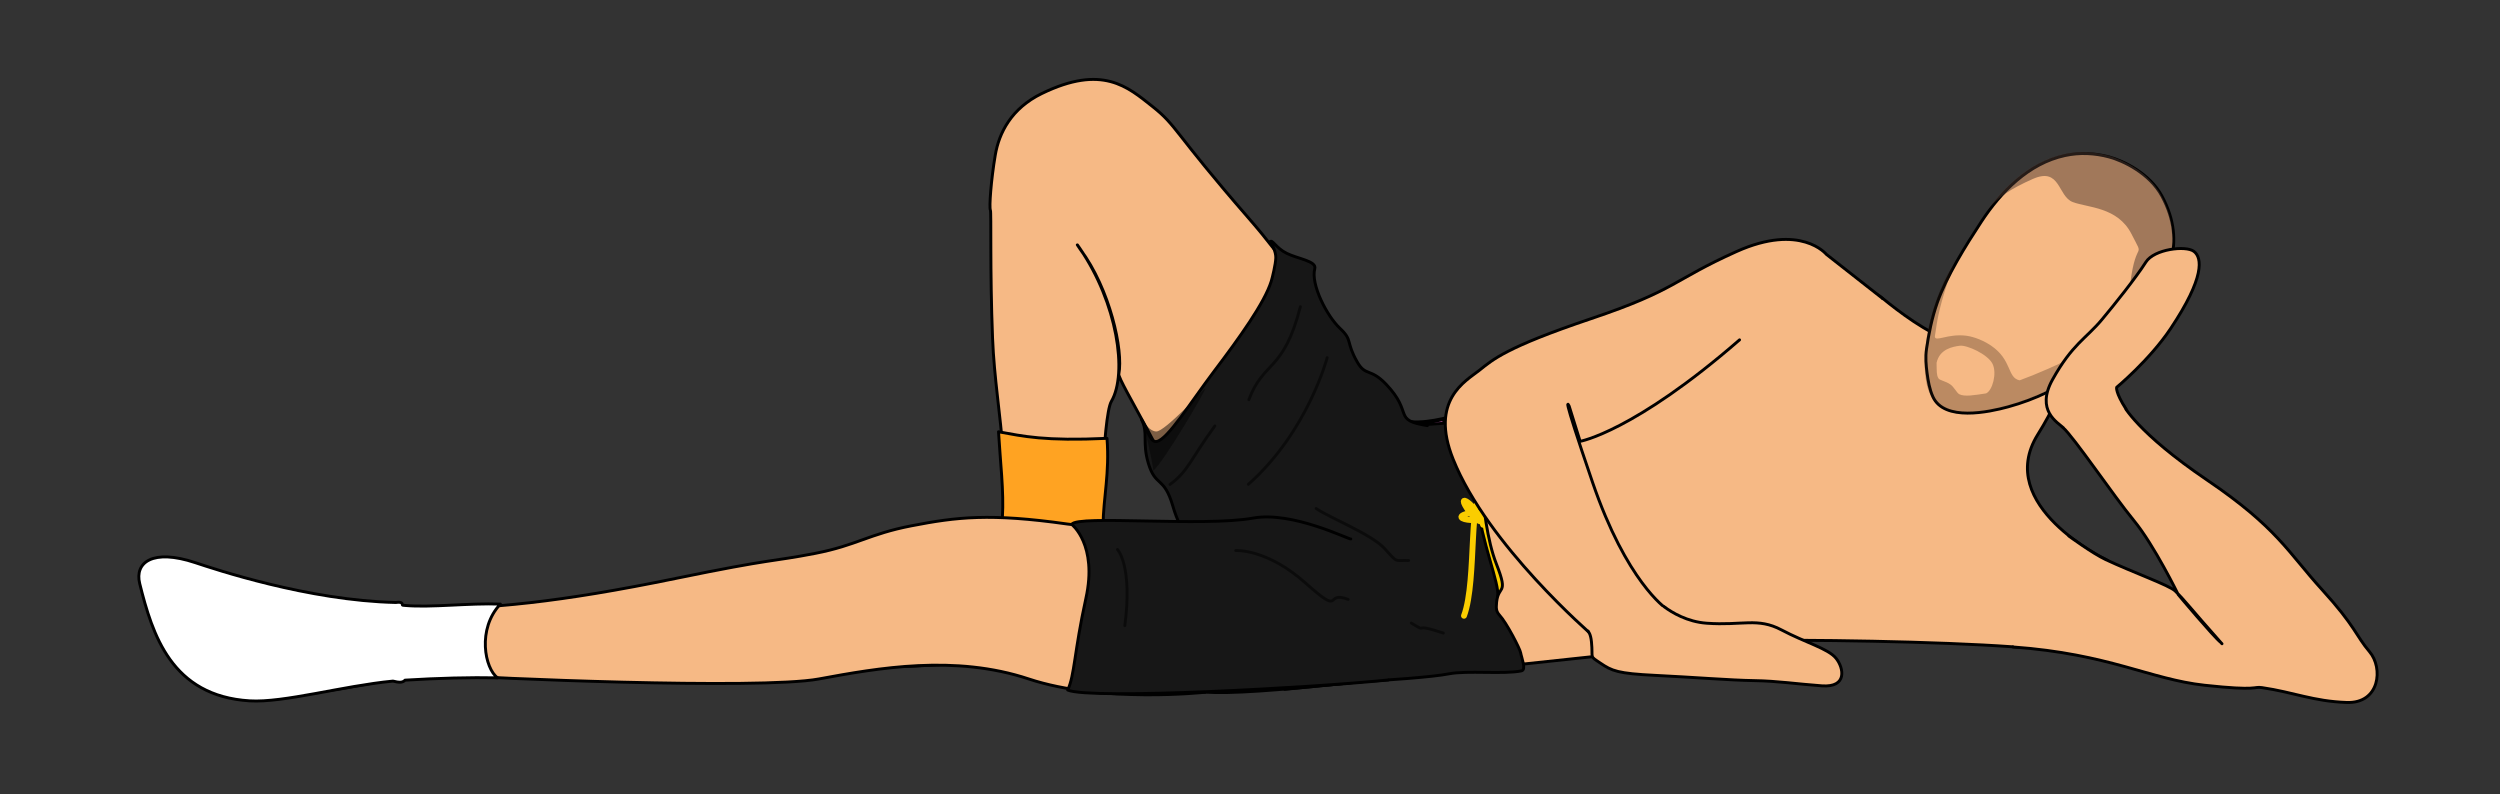 <svg fill="none" width="850" height="270" xmlns="http://www.w3.org/2000/svg" xmlns:xlink="http://www.w3.org/1999/xlink" xmlns:serif="http://www.serif.com/">
  <rect width="100%" height="100%" fill="#333333" stroke="none"/>
  <g parent="torso" id="torso" transform="translate(399.4,94.8)" style="fill-rule:evenodd;clip-rule:evenodd;stroke-linecap:round;stroke-linejoin:round;stroke-miterlimit:1.5;">
  <g id="torso" transform="matrix(1,0,0,1,-392.503,-81.919)">
  <path d="M677.585,207.048C677.585,207.048 703.443,209.585 709.442,197.425C717.636,180.817 709.091,177.326 709.091,177.326C709.091,177.326 670.906,159.032 685.935,134.878C697.023,117.058 695.214,111.183 693.457,105.081C691.7,98.979 684.017,96.998 675.394,98.267C669.198,99.178 662.43,103.995 655.97,102.515C648.95,100.905 638.29,92.729 633.271,88.612C626.042,82.681 609.056,80.826 598.899,83.851C576.112,90.639 493.862,127.227 493.862,127.227L487.107,128.544C487.107,128.544 476.052,131.901 470.406,129.998C455.184,124.866 392.238,148.083 397.486,163.996C398.37,166.879 399.123,171.571 398.233,173.642C394.587,182.133 386.539,221.321 402.841,222.447C420.223,223.647 465.406,217.641 539.024,209.907C578.669,205.742 568.795,205.257 583.719,204.95C606.781,204.476 652.21,205.211 677.585,207.048Z" style="fill:rgb(246,185,133);stroke:black;stroke-width:1px;"/>
</g>
</g>
<g parent="right leg" id="right-leg" transform="translate(281.1,26.5)" style="fill-rule:evenodd;clip-rule:evenodd;stroke-linecap:round;stroke-linejoin:round;stroke-miterlimit:1.5;">
  <g id="right-leg" serif:id="right leg" transform="matrix(1,0,0,1,-274.276,-13.581)">
  <path d="M470.406,129.998C466.22,128.62 461.607,125.733 457.01,120.272C442.05,102.495 443.634,91.055 417.761,61.31C391.889,31.566 393.473,29.982 385.025,23.294C376.577,16.605 367.986,8.854 347.36,18.893C337.061,23.906 332.858,32.212 331.574,39.763C330.128,48.262 329.445,57.68 329.911,58.518C330.261,59.147 329.73,79.028 330.644,102.039C331.187,115.732 333.303,127.85 334.269,141.297C335.125,153.217 334.787,163.693 334.713,164.465C333.749,174.537 322.878,185.545 302.734,196.732C299.213,198.687 290.298,203.161 286.096,204.287C282.827,205.163 279.688,204.073 276.844,205.554C274.294,206.883 274.969,212.452 276.476,212.952C280.618,214.326 309.585,214.077 328.19,211.508C346.161,209.028 350.133,216.366 366.039,210.868C369.038,209.831 369.02,201.205 367.127,195.465C364.928,188.799 367.086,180.167 367.161,173.406C367.161,173.406 367.99,128.759 371.038,123.559C376.636,114.005 373.037,89.994 360.272,71.463C358.379,68.714 360.397,71.745 360.488,71.867C370.544,85.378 375.155,106.164 373.576,114.277C373.16,116.416 392.389,146.723 397.486,163.996" style="fill:rgb(246,185,133);stroke:black;stroke-width:1px;"/>
</g>
</g>
<g parent="duality socks" id="orange" transform="translate(46.7,146.3)" style="fill-rule:evenodd;clip-rule:evenodd;stroke-linecap:round;stroke-linejoin:round;stroke-miterlimit:2;">
  <g id="orange" transform="matrix(1,0,0,1,-51.22,-153.191)">
  <path d="M344.017,153.695C352.395,155.203 359.602,156.928 380.901,155.928C381.815,167.894 379.684,175.776 379.544,185.714C379.371,197.899 381.67,224.746 379.868,229.034C376.093,238.02 354.887,231.153 342.78,231.748C333.466,232.206 323.025,232.865 317.73,233.247C314.608,233.471 297.558,233.55 287.887,233.314C284.878,233.24 283.907,224.82 288.587,223.462C293.252,222.108 310.231,219.002 323.267,209.246C338.314,197.986 344.712,192.604 345.336,182.74C345.88,174.147 344.589,163.629 344.017,153.695Z" style="fill:rgb(255,163,34);stroke:black;stroke-width:1px;"/>
</g>
</g>
<g parent="left leg" id="left-leg" transform="translate(47.7,175.4)" style="fill-rule:evenodd;clip-rule:evenodd;stroke-linecap:round;stroke-linejoin:round;stroke-miterlimit:1.5;">
  <g id="left-leg" serif:id="left leg" transform="matrix(1,0,0,1,-40.862,-162.481)">
  <path d="M402.841,222.447C402.841,222.447 368.032,226.255 342.913,217.92C317.794,209.584 291.818,214.189 271.578,217.929C251.338,221.669 155.965,217.544 146.841,216.6C132.401,215.105 111.192,222.783 80.249,224.597C68.98,225.258 58.504,218.749 53.505,213.892C48.505,209.035 43.906,191.569 41.983,187.522C40.06,183.474 42.261,175.629 53.52,178.455C69.773,182.535 103.56,194.292 135.274,194.178C159.746,194.091 183.167,191.918 222.838,183.76C256.819,176.773 255.051,178.198 270.386,175.215C284.457,172.478 288.522,168.666 303.079,165.848C318.46,162.871 329.695,161.516 356.096,165.256C377.754,168.324 399.809,162.767 420.405,168.814C424.915,170.138 429.354,171.854 433.705,174.102" style="fill:rgb(246,185,133);stroke:black;stroke-width:1px;"/>
</g>
</g>
<g parent="underwear 2" id="underwear-2" transform="translate(403.9,124.9)" style="fill-rule:evenodd;clip-rule:evenodd;stroke-linecap:round;stroke-linejoin:round;stroke-miterlimit:1.5;">
  <g id="underwear-2" serif:id="underwear 2" transform="matrix(1,0,0,1,-413.425,-124.427)">
  <path d="M500.683,149.774C499.656,174.362 507.633,227.762 507.633,227.762C507.633,227.762 481.289,230.484 446.285,233.906C449.276,221.603 451.828,188.28 421.683,178.721C422.561,178.819 418.737,178.08 414.188,178.116C414.164,177.596 413.883,177.221 413.93,176.854C429.476,172.679 443.13,158.052 453.596,145.819C462.005,135.991 469.136,128.196 467.642,124.927C482.644,147.57 493.223,143.741 500.421,142.08C500.42,142.099 500.425,142.129 500.425,142.171C500.427,144.722 500.483,148.828 500.683,149.774Z" style="fill:rgb(232,129,211);"/>
<clipPath id="_clip1_dx5i1">
  <path d="M500.683,149.774C499.656,174.362 507.633,227.762 507.633,227.762C507.633,227.762 481.289,230.484 446.285,233.906C449.276,221.603 451.828,188.28 421.683,178.721C422.561,178.819 418.737,178.08 414.188,178.116C414.164,177.596 413.883,177.221 413.93,176.854C429.476,172.679 443.13,158.052 453.596,145.819C462.005,135.991 469.136,128.196 467.642,124.927C482.644,147.57 493.223,143.741 500.421,142.08C500.42,142.099 500.425,142.129 500.425,142.171C500.427,144.722 500.483,148.828 500.683,149.774Z"/>
</clipPath>
<g clip-path="url(#_clip1_dx5i1)">
  <g opacity="0.5">
  <path d="M413.248,178.215C413.248,178.215 451.374,181.752 468.441,196.172" style="fill:none;stroke:black;stroke-width:1px;"/>
</g>
<g transform="matrix(1,0,0,1,-2.098,0.228)">
  <path d="M495.839,140.588C492.108,160.984 495.989,193.686 500.734,230.681L515.816,230.284L507.349,135.561L495.839,140.588Z" style="fill:rgb(192,90,172);stroke:black;stroke-width:1px;"/>
</g>
</g>
<path d="M500.683,149.774C499.656,174.362 507.633,227.762 507.633,227.762C507.633,227.762 481.289,230.484 446.285,233.906C449.276,221.603 451.828,188.28 421.683,178.721C422.561,178.819 418.737,178.08 414.188,178.116C414.164,177.596 413.883,177.221 413.93,176.854C429.476,172.679 443.13,158.052 453.596,145.819C462.005,135.991 469.136,128.196 467.642,124.927C482.644,147.57 493.223,143.741 500.421,142.08C500.42,142.099 500.425,142.129 500.425,142.171C500.427,144.722 500.483,148.828 500.683,149.774Z" style="fill:none;stroke:black;stroke-width:1px;"/>
</g>
</g>
<g parent="duality socks" id="white" transform="translate(46.7,146.3)" style="fill-rule:evenodd;clip-rule:evenodd;stroke-linecap:round;stroke-linejoin:round;stroke-miterlimit:2;">
  <g id="white" transform="matrix(1,0,0,1,-61.174,-147.134)">
  <path d="M184.608,206.225C176.613,214.664 179.3,228.193 183.667,231.303C174.594,231.103 163.326,231.401 152.185,232.089C151.377,232.97 150.174,232.944 148.079,232.404C131.077,234.038 110.937,239.832 99.371,239.124C72.744,237.495 66.298,216.62 61.976,199.26C60.181,192.048 66.376,187.323 80.852,192.132C87.158,194.227 119.304,205.049 149.047,205.678C151.816,205.258 151.046,206.58 151.402,206.613C151.708,206.641 152.015,206.668 152.323,206.696C160.999,207.471 173.92,205.819 184.608,206.225Z" style="fill:white;stroke:black;stroke-width:1px;"/>
</g>
</g>
<g parent="jumpshorts" id="jumpshorts" transform="translate(343.6,81.3)" style="fill-rule:evenodd;clip-rule:evenodd;stroke-linecap:round;stroke-linejoin:round;stroke-miterlimit:1.5;">
  <g id="jumpshorts" transform="matrix(1,0,0,1,-343.127,-80.758)">
  <path id="base" d="M502.549,144.064C502.549,144.064 502.138,175.525 508.281,191.16C512.839,202.763 508.485,197.557 508.286,205.561C508.275,206.009 508.17,207.316 509.302,208.542C511.857,211.307 516.366,220.18 516.549,221.405C516.789,223.012 518.601,227.19 516.808,227.557C510.711,228.805 498.34,227.34 492.087,228.572C481.268,230.705 435.211,232.668 405.184,234.596C395.784,235.2 395.653,229.639 396.043,222.151C397.045,202.91 399.175,183.791 402.775,167.938C407.323,147.911 469.129,144.967 478.52,144.258C491.235,143.298 504.209,142.127 502.549,144.064Z" style="fill:rgb(23,23,23);"/>
<clipPath id="_clip1_syezj">
  <path id="base1" serif:id="base" d="M502.549,144.064C502.549,144.064 502.138,175.525 508.281,191.16C512.839,202.763 508.485,197.557 508.286,205.561C508.275,206.009 508.17,207.316 509.302,208.542C511.857,211.307 516.366,220.18 516.549,221.405C516.789,223.012 518.601,227.19 516.808,227.557C510.711,228.805 498.34,227.34 492.087,228.572C481.268,230.705 435.211,232.668 405.184,234.596C395.784,235.2 395.653,229.639 396.043,222.151C397.045,202.91 399.175,183.791 402.775,167.938C407.323,147.911 469.129,144.967 478.52,144.258C491.235,143.298 504.209,142.127 502.549,144.064Z"/>
</clipPath>
<g clip-path="url(#_clip1_syezj)">
  <path id="yellow" d="M503.313,136.129C503.313,136.129 499.739,132.269 500.311,135.986C500.883,139.703 500.449,156.073 501.884,170.58C503.17,183.588 509.46,198.037 508.745,202.326C508.211,205.533 508.746,207.23 512.52,212.318C514.013,214.331 514.834,212.564 516.616,214.604C526.198,225.577 508.89,136.523 503.313,136.129Z" style="fill:rgb(250,205,0);stroke:black;stroke-width:1px;"/>
<g transform="matrix(0.835,0.55,-0.55,0.835,180.884,-243.253)">
  <path d="M501.372,174.111C496.431,169.72 485.91,169.537 495.15,173.013C504.391,176.49 500.548,167.433 494.784,173.928C489.021,180.424 508.389,170.699 497.712,167.524C489.092,164.961 510.161,190.923 512.973,203.518" style="fill:none;stroke:rgb(250,205,0);stroke-width:2px;"/>
</g>
</g>
<path id="base2" serif:id="base" d="M502.549,144.064C502.549,144.064 502.138,175.525 508.281,191.16C512.839,202.763 508.485,197.557 508.286,205.561C508.275,206.009 508.17,207.316 509.302,208.542C511.857,211.307 516.366,220.18 516.549,221.405C516.789,223.012 518.601,227.19 516.808,227.557C510.711,228.805 498.34,227.34 492.087,228.572C481.268,230.705 435.211,232.668 405.184,234.596C395.784,235.2 395.653,229.639 396.043,222.151C397.045,202.91 399.175,183.791 402.775,167.938C407.323,147.911 469.129,144.967 478.52,144.258C491.235,143.298 504.209,142.127 502.549,144.064Z" style="fill:none;stroke:black;stroke-width:1px;"/>
<path id="right" d="M404.382,181.315C404.382,181.315 401.294,181.807 398.292,171.514C395.29,161.222 392.46,165.198 389.981,157.034C387.768,149.744 390.012,146.566 387.617,142.066C390.103,146.583 390.708,149.983 392.832,149.555C396.625,148.789 404.217,136.405 412.452,125.513C420.914,114.319 429.43,102.497 431.742,95.117C432.106,93.958 433.251,89.295 433.303,87.129C433.351,85.127 432.159,82.605 431.351,81.634C432.178,80.762 433.24,83.721 437.021,85.598C440.773,87.461 447.251,88.228 446.552,90.806C445.109,96.131 450.698,106.959 455.129,111.105C459.56,115.25 457.022,115.597 460.99,122.541C463.849,127.544 465.417,124.436 470.849,130.154C480.291,140.093 472.808,142.232 484.83,144.172" style="fill:rgb(23,23,23);stroke:black;stroke-width:1px;"/>
<path id="left" d="M471.551,230.644C445.883,233.279 370.25,237.433 362.53,234.069C364.907,229.166 364.717,221.202 368.738,202.886C372.758,184.571 363.902,177.739 363.902,177.739C365.799,174.472 408.776,178.668 425.604,175.605C438.882,173.187 458.088,182.896 458.788,182.71" style="fill:rgb(23,23,23);stroke:black;stroke-width:1px;"/>
<g id="wrecks" opacity="0.5">
  <path d="M419.676,186.641C419.676,186.641 430.218,185.926 443.441,197.72C456.664,209.513 449.516,200.042 457.914,203.259" style="fill:none;stroke:black;stroke-width:1px;"/>
<path d="M447.015,172.346C451.66,175.562 465.955,181.102 470.422,186.105C474.89,191.108 473.639,189.857 478.463,190.036" style="fill:none;stroke:black;stroke-width:1px;"/>
<path d="M479.357,211.3C485.968,215.231 478.463,210.764 490.257,214.695" style="fill:none;stroke:black;stroke-width:1px;"/>
<path d="M450.767,121.063C450.767,121.063 444.156,146.258 423.964,164.127" style="fill:none;stroke:black;stroke-width:1px;"/>
<path d="M441.654,103.731C435.936,126.066 429.146,121.957 424.143,135.358" style="fill:none;stroke:black;stroke-width:1px;"/>
<path d="M379.471,186.284C379.471,186.284 384.653,191.644 381.973,212.193" style="fill:none;stroke:black;stroke-width:1px;"/>
<g transform="matrix(1,0,0,1,363.088,80.758)">
  <path d="M34.243,83.408C40.42,78.95 41.362,74.626 49.491,63.523" style="fill:none;stroke:black;stroke-width:1px;"/>
</g>
<g transform="matrix(1,0,0,1,363.088,80.758)">
  <path d="M24.636,61.186C25.153,61.373 28.509,76.823 28.572,78.733C32.117,75.845 46.997,50.518 46.263,50.679C46.054,50.725 32.457,65.495 29.578,65.407C27.443,65.342 25.78,62.831 24.636,61.186Z" style="fill:rgb(3,3,3);"/>
</g>
</g>
</g>
</g>
<g parent="left arm" id="left-arm" transform="translate(683.9,137.3)" style="fill-rule:evenodd;clip-rule:evenodd;stroke-linecap:round;stroke-linejoin:round;stroke-miterlimit:1.5;">
  <g id="left-arm" serif:id="left arm" transform="matrix(1,0,0,1,-677.085,-124.38)">
  <path d="M696.642,169.364C696.642,169.364 704.604,175.223 709.091,177.326C718.591,181.777 730.805,186.113 732.745,188.016C736.183,191.39 737.362,193.26 748.272,205.531C749.133,206.5 748.46,205.677 748.272,205.531C745.934,203.729 733.798,189.258 733.798,189.258C733.798,189.258 725.647,172.504 718.705,164.069C711.762,155.635 698.302,135.677 694.513,132.355C690.723,129.033 715.171,124.88 715.171,124.88C715.171,124.88 719.662,134.072 743.587,150.292C767.512,166.513 771.162,174.927 782.618,187.498C794.073,200.069 794.175,203.212 798.838,208.686C803.502,214.161 802.386,226.326 791.032,225.921C779.678,225.515 773.073,222.458 762.288,220.875C759.15,220.415 761.275,222.092 742.722,220.064C724.17,218.037 710.382,209.424 677.585,207.048" style="fill:rgb(246,185,133);stroke:black;stroke-width:1px;"/>
</g>
</g>
<g parent="right arm" id="right-arm" transform="translate(490.9,80.9)" style="fill-rule:evenodd;clip-rule:evenodd;stroke-linecap:round;stroke-linejoin:round;stroke-miterlimit:1.5;">
  <g id="right-arm" serif:id="right arm" transform="matrix(1,0,0,1,-484.036,-67.981)">
  <path d="M633.271,88.612L614.104,73.563C614.104,73.563 605.392,62.792 583.532,72.613C561.672,82.434 563.256,85.602 534.11,95.423C504.964,105.244 500.687,109.363 496.093,113.006C491.499,116.649 479.119,123.079 487.223,143.261C498.913,172.376 534.269,202.821 534.269,202.821C544.112,200.81 552.668,197.732 559.517,193.885C559.517,193.885 546.183,184.929 534.585,151.023C523.232,117.832 526.665,125.203 526.665,125.203L530.383,137.135C530.383,137.135 548.592,133.939 584.582,102.633" style="fill:rgb(246,185,133);stroke:black;stroke-width:1px;"/>
</g>
</g>
<g parent="head" id="head" transform="translate(654.3,51.7)" style="fill-rule:evenodd;clip-rule:evenodd;stroke-linecap:round;stroke-linejoin:round;stroke-miterlimit:1.5;">
  <g id="head" transform="matrix(1,0,0,1,-647.48,-38.832)">
  <path d="M666.793,62.581C661.555,70.578 655.014,81.011 651.848,90.053C650.058,95.166 648.959,100.524 648.181,105.885C647.795,108.549 648.023,111.291 648.382,113.959C648.751,116.694 649.219,119.484 650.352,122C654.19,130.517 669.425,127.238 675.924,125.461C694.993,120.247 709.151,108.962 721.295,93.587C729.829,82.782 737.069,70.194 728.239,53.804C724.052,46.033 715.038,41.781 710.331,40.508C705.383,39.169 700.304,38.931 695.277,40.013C682.889,42.68 673.481,52.37 666.793,62.581Z" style="fill:rgb(246,185,133);stroke:black;stroke-width:1px;"/>
</g>
</g>
<g parent="beard 3mm" id="beard" transform="translate(649.5,86.3)" style="fill-rule:evenodd;clip-rule:evenodd;stroke-linejoin:round;stroke-miterlimit:2;">
  <path id="beard" d="M37.175,43.014C47.933,39.126 70.063,28.8 76.625,21.994C74.701,24.569 71.786,28.289 66.728,32.629C61.96,36.72 54.568,42.753 46.051,46.816C30.323,54.32 12.067,57.609 6.912,48.116C3.77,42.33 4.263,28.946 8.523,16.722C10.159,12.024 11.967,7.357 14.908,3.566C12.965,8.508 9.97,17.481 8.989,23.901C8.766,25.36 8.541,26.777 8.341,28.138C8.514,30.108 12.702,27.021 19.144,27.858C20.133,27.986 23.724,28.692 27.414,31.176C34.701,36.082 32.86,42.131 37.175,43.014ZM25.784,47.447C21.609,48.087 18.449,48.647 16.651,47.73C15.75,47.27 14.971,45.331 13.569,44.37C11.911,43.233 9.97,43.052 9.541,42.292C8.869,41.102 9.009,39.821 8.939,37.062C9.949,32.346 14.464,31.565 16.827,31.251C19.22,30.933 26.333,34.137 27.957,37.396C29.538,40.568 27.94,46.499 25.784,47.447ZM9.023,34.986C8.992,35.574 8.964,36.117 8.934,36.582C8.938,36.071 8.969,35.538 9.023,34.986Z" style="fill:rgb(44,25,17);fill-opacity:0.29;"/>
</g>
<g parent="hair 1cm" id="head" transform="translate(675.3,51.7)" style="fill-rule:evenodd;clip-rule:evenodd;stroke-linejoin:round;stroke-miterlimit:2;">
  <g id="head" transform="matrix(1,0,0,1,-21.41,-15.405)">
  <path d="M21.41,35.6C25.008,30.882 30.046,27.734 37.32,24.531C46.676,20.411 45.72,30.431 50.823,32.394C55.925,34.356 66.09,34.015 70.8,43.238C75.51,52.462 72.398,44.309 70.435,59.813C69.763,65.126 69.449,70.563 70.117,74.138C71.37,72.689 72.602,71.195 73.814,69.66C82.348,58.855 89.589,46.267 80.758,29.877C76.571,22.106 67.558,17.854 62.851,16.581C57.903,15.242 52.824,15.004 47.797,16.086C36.652,18.485 27.919,26.568 21.41,35.6Z" style="fill:rgb(76,57,48);fill-opacity:0.5;"/>
</g>
</g>
<g parent="right hand" id="right-hand" transform="translate(539.4,205.8)" style="fill-rule:evenodd;clip-rule:evenodd;stroke-linecap:round;stroke-linejoin:round;stroke-miterlimit:1.5;">
  <g id="right-hand" serif:id="right hand" transform="matrix(1,0,0,1,-532.502,-192.932)">
  <path d="M558.92,193.432C561.628,195.442 566.812,198.547 573.334,199.022C585.499,199.91 590.695,196.995 598.805,201.303C606.915,205.612 614.685,207.643 617.346,210.938C620.007,214.233 621.274,220.949 612.53,220.316C603.786,219.682 597.577,218.668 589.467,218.542C581.356,218.415 568.898,217.397 555.973,216.764C543.047,216.13 541.146,215.243 537.217,212.582C533.289,209.921 534.799,211.312 534.196,205.338C533.923,202.626 533.17,201.884 533.002,201.703" style="fill:rgb(246,185,133);stroke:black;stroke-width:1px;"/>
</g>
</g>
<g parent="left hand" id="left-hand" transform="translate(695.2,84)" style="fill-rule:evenodd;clip-rule:evenodd;stroke-linecap:round;stroke-linejoin:round;stroke-miterlimit:1.5;">
  <g id="left-hand" serif:id="left hand" transform="matrix(1,0,0,1,-688.371,-71.097)">
  <path d="M694.742,132.561C692.884,130.793 685.171,126.708 691.034,116.155C697.731,104.102 702.406,102.244 707.823,95.751C712.084,90.645 719.397,81.529 722.766,76.212C725.579,71.77 736.329,70.493 739.088,72.562C741.926,74.691 742.839,81.382 731.18,98.819C724.034,109.507 712.831,118.791 712.831,118.791C712.831,118.791 712.326,120.396 716.021,126.194" style="fill:rgb(246,185,133);stroke:black;stroke-width:1px;"/>
</g>
</g>
</svg>